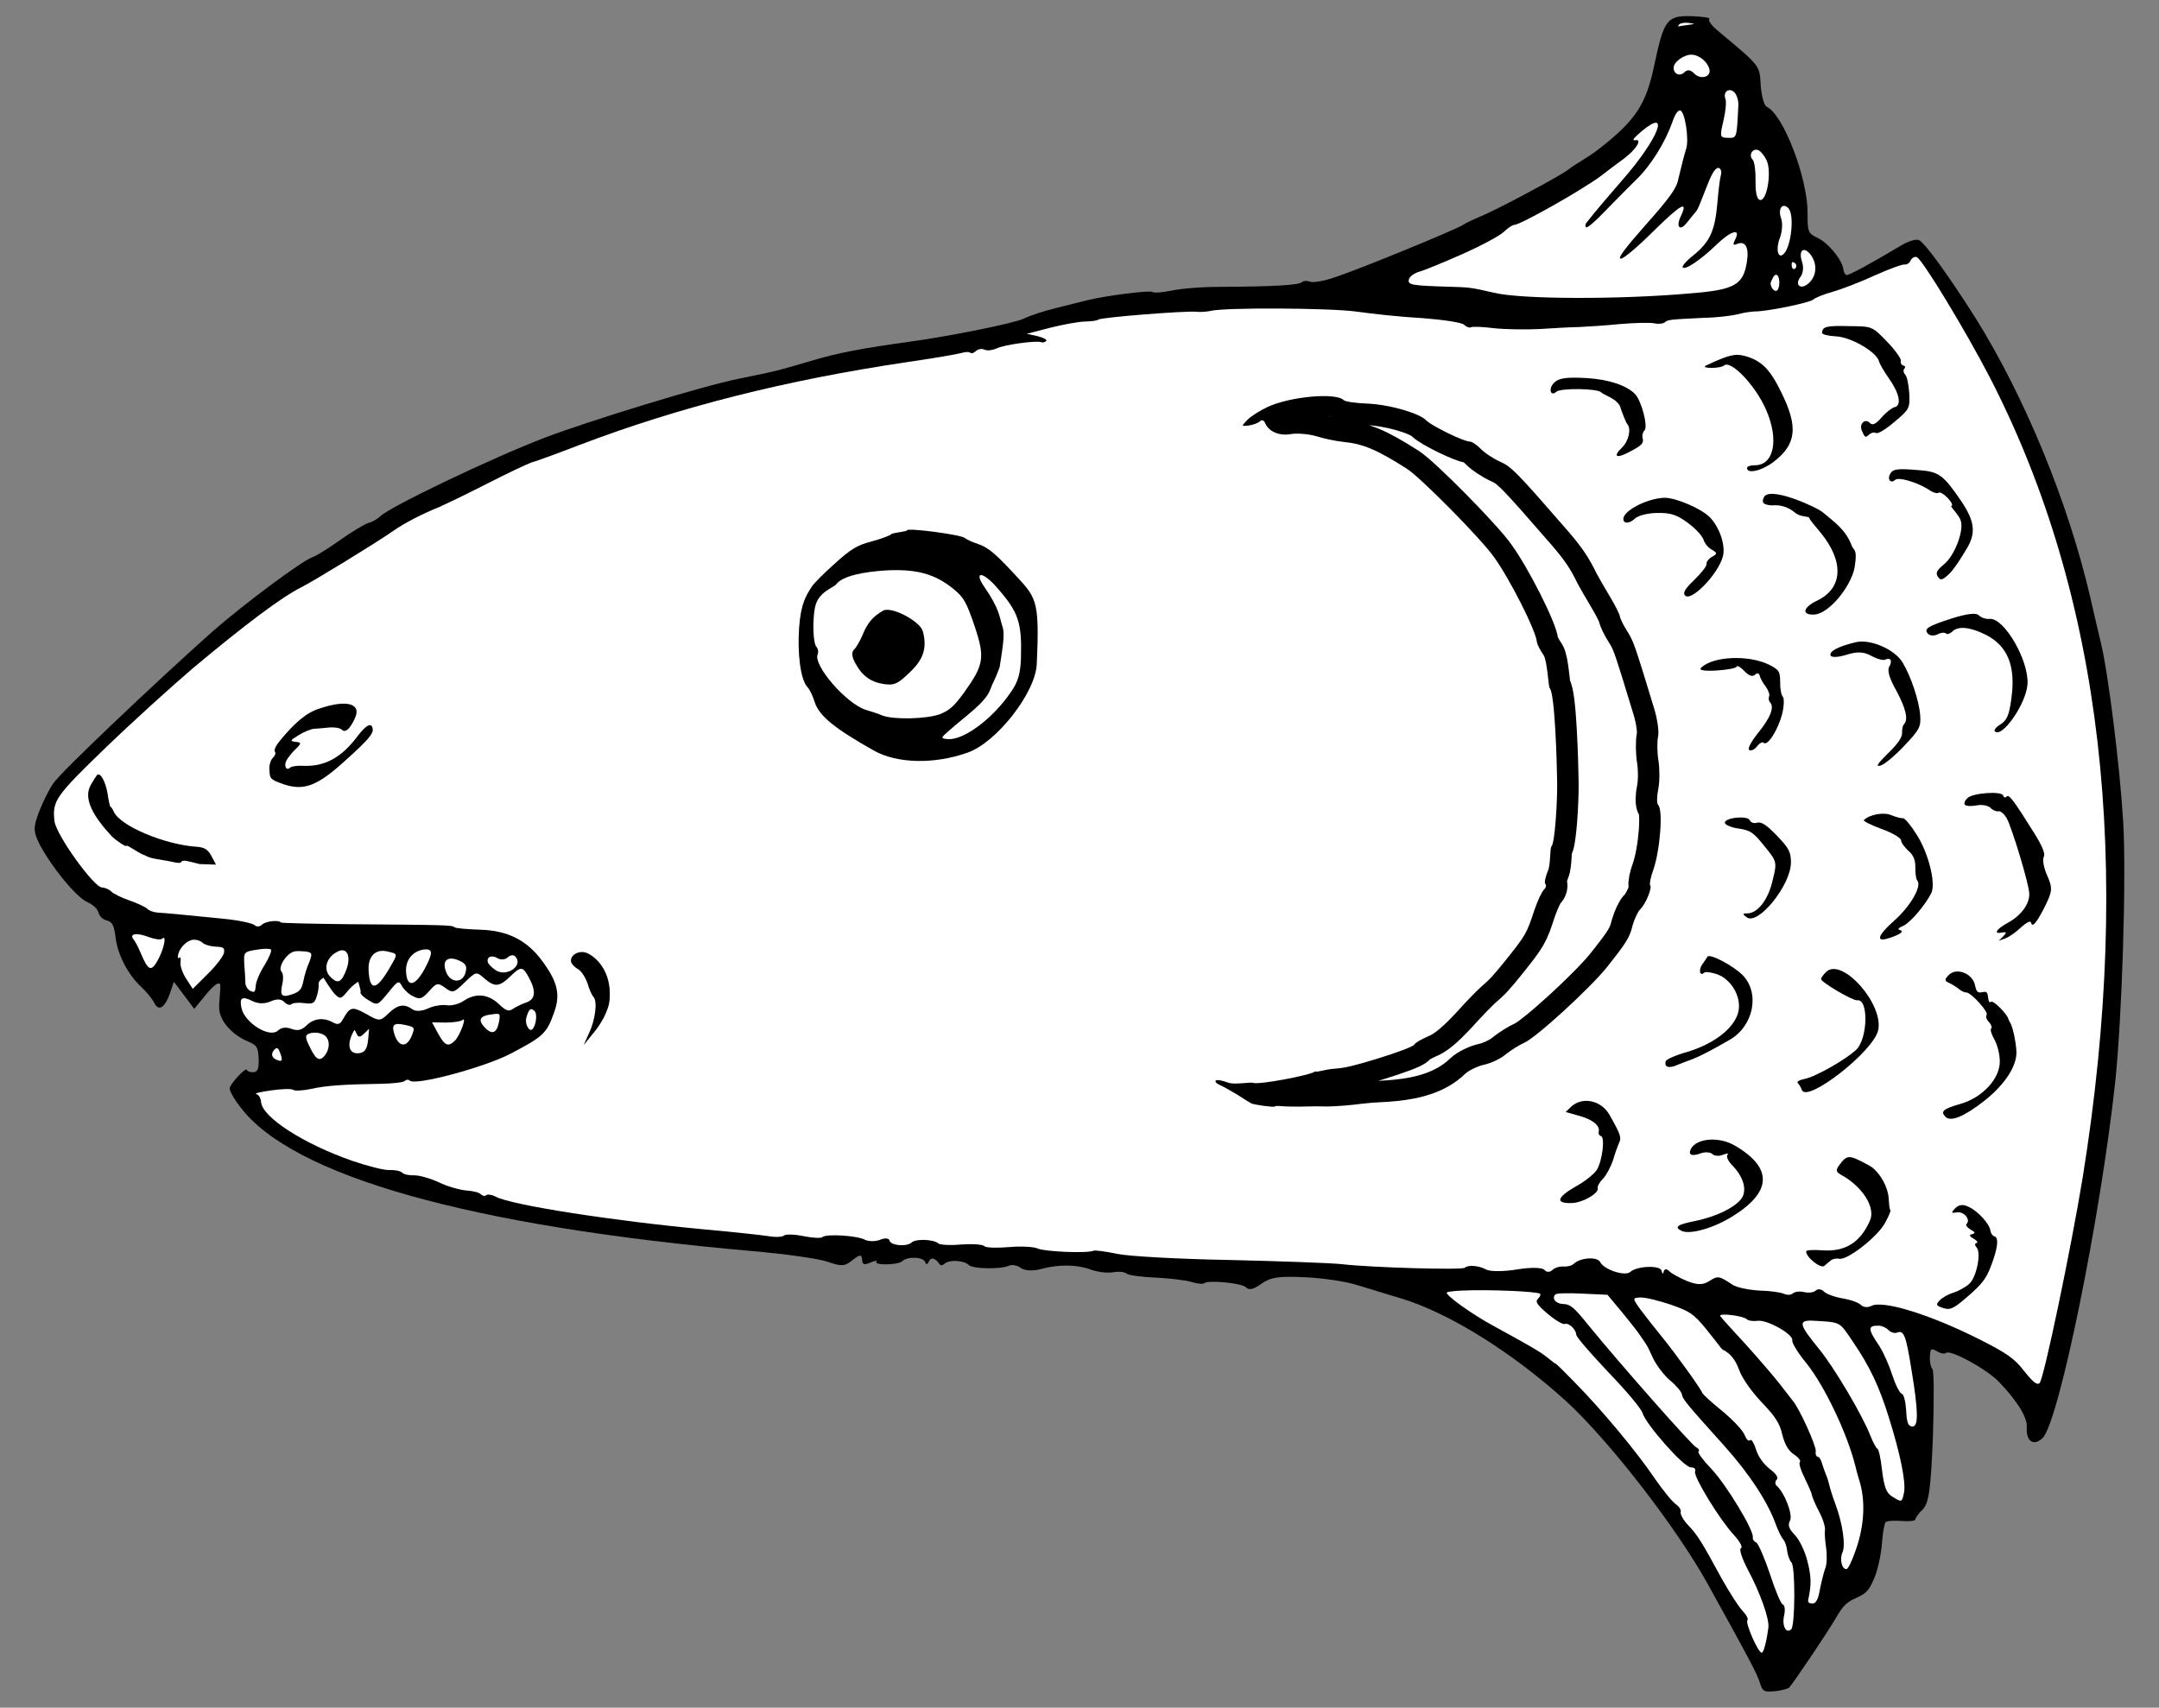 <?xml version="1.0" encoding="UTF-8" standalone="no"?>
<!DOCTYPE svg PUBLIC "-//W3C//DTD SVG 1.1//EN" "http://www.w3.org/Graphics/SVG/1.1/DTD/svg11.dtd">
<svg xmlns:xl="http://www.w3.org/1999/xlink" xmlns="http://www.w3.org/2000/svg" xmlns:dc="http://purl.org/dc/elements/1.1/" version="1.1" viewBox="58.5 61.963 301.5 238.5" width="301.5" height="238.5">
  <rect x="58.5" y="61.963" width="301.5" height="238.5" fill="#808080" stroke="none"/>
  <defs>
    <clipPath id="artboard_clip_path">
      <path d="M 58.5 61.963 L 360 61.963 L 360 300.463 L 58.5 300.463 Z"/>
    </clipPath>
    <clipPath id="inner_stroke_clip_path">
      <path d="M 232.848 121.397 C 233.457 121.311 234.165 121.068 234.425 120.817 C 234.718 120.534 235.004 120.635 235.188 121.086 C 235.68 122.246 237.172 122.879 238.776 122.588 C 239.642 122.443 241.207 122.566 242.257 122.872 C 243.338 123.211 244.995 123.56 246.049 123.674 C 248.826 123.946 250.7 124.715 254.938 127.411 C 256.837 128.596 265.385 137.252 267.163 139.809 C 269.38 142.886 273.027 150.114 273.129 151.651 C 273.156 151.939 273.589 152.778 274.056 153.458 C 274.556 154.17 274.747 157.883 274.904 158.046 C 275.658 158.827 275.916 168.584 275.953 171.22 C 275.991 173.857 275.645 179.711 275.157 180.182 C 274.929 180.402 275.05 182.675 274.683 183.532 C 274.316 184.389 274.141 185.249 274.298 185.412 C 274.487 185.607 274.385 185.957 274.092 186.24 C 273.799 186.522 273.234 187.76 272.796 189 C 271.715 192.307 271.615 192.529 268.673 196.187 C 267.039 198.206 266.68 198.615 265.284 199.838 C 264.732 200.308 263.135 201.975 261.798 203.455 C 260.038 205.343 258.837 206.378 257.775 206.775 C 256.937 207.144 256.129 207.61 256.029 207.832 C 255.928 208.118 253.514 209.003 250.749 209.85 C 244.543 211.757 245.885 210.853 242.948 211.537 C 241.689 211.83 242.407 211.368 242.18 211.588 C 241.627 212.122 234.171 213.524 233.473 213.192 C 233.219 213.06 230.825 213.5 229.999 213.166 C 229.205 212.864 228.44 212.723 228.277 212.88 C 228.147 213.006 228.366 213.298 228.779 213.465 C 229.223 213.664 230.3 214.259 231.186 214.786 C 232.04 215.345 232.989 215.937 233.242 216.069 C 233.527 216.234 236.363 216.656 236.525 216.499 C 236.688 216.342 237.434 216.48 238.306 216.499 C 240.363 216.572 241.545 216.421 243.902 216.499 C 245.189 216.475 247.12 216.326 248.689 216.115 C 250.946 215.849 251.729 215.939 253.568 215.736 C 256.735 215.422 260.389 214.56 263.057 211.984 C 263.577 211.482 264.803 210.863 265.798 210.657 C 266.729 210.449 268.116 209.802 268.83 209.175 C 269.544 208.611 270.643 207.927 271.256 207.65 C 272.865 207.038 280.601 199.946 282.955 196.98 C 285.702 193.51 286.065 192.909 286.477 191.253 C 286.75 190.298 287.215 189.283 287.573 188.938 C 288.321 188.215 289.257 185.929 288.942 185.603 C 288.817 185.473 288.994 184.485 289.397 183.405 C 290.341 180.607 290.757 175.113 290.066 174.398 C 289.846 174.17 289.862 173.211 290.072 172.191 C 290.282 171.171 290.28 169.412 290.109 168.258 C 289.906 167.071 289.9 165.568 290.04 164.867 C 290.212 164.198 289.956 162.371 289.471 160.827 C 289.018 159.316 288.321 157.097 287.958 155.875 C 286.716 151.92 286.503 151.309 285.631 149.95 C 285.164 149.206 284.732 148.303 284.705 148.015 C 284.647 147.694 284.029 146.468 283.314 145.272 C 282.599 144.077 281.761 142.623 281.452 142.042 C 280.371 139.816 279.467 138.489 277.618 136.314 C 270.344 127.936 269.559 127.123 267.94 126.423 C 267.052 126.023 265.85 125.235 265.316 124.682 C 264.751 124.096 264.055 123.636 263.735 123.631 C 262.84 123.615 258.401 121.427 257.678 120.679 C 256.673 119.638 252.44 118.445 249.372 118.327 C 247.806 118.268 246.339 118.05 246.15 117.855 C 245.082 116.749 238.676 117.341 235.548 118.789 C 234.549 119.252 233.288 120.029 232.735 120.563 C 231.823 121.507 231.823 121.507 232.848 121.397 Z"/>
    </clipPath>
  </defs>
  <g id="Fish_s_Head_Couped_(2)" stroke="none" stroke-opacity="1" fill-opacity="1" stroke-dasharray="none" fill="none">
    <title>Fish&apos;s Head Couped (2)</title>
    <g id="Fish_s_Head_Couped_(2)_Art" clip-path="url(#artboard_clip_path)">
      <title>Art</title>
      <g id="Group_25">
        <g id="Graphic_90">
          <path d="M 65.961 171.342 C 65.363 172.188 64.475 173.989 63.937 175.384 C 63.111 177.597 63.136 178.111 64.096 180.012 C 65.789 183.16 69.11 187.226 70.673 187.939 C 71.523 188.331 72.13 188.889 72.257 189.44 C 72.42 189.957 72.824 190.375 73.438 190.523 C 74.188 190.741 74.42 191.191 74.631 192.805 C 74.897 195.242 76.355 198.077 78.243 199.823 C 78.951 200.487 79.79 201.495 80.055 202.048 C 80.683 203.326 81.586 202.657 82.309 200.477 L 82.779 199.08 L 84.219 200.99 L 85.625 202.864 L 87.236 200.905 C 88.321 199.588 88.946 199.119 89.215 199.398 C 89.417 199.607 89.003 202.153 89.123 203.001 C 89.345 204.876 91.179 206.593 93.118 207.415 C 94.376 207.951 94.543 208.194 94.618 209.805 C 94.663 211.177 94.517 211.654 93.899 211.711 C 93.454 211.738 93.045 211.594 92.98 211.387 C 92.885 210.94 90.756 213.198 90.572 213.915 C 90.499 214.187 91.128 215.398 92.033 216.544 C 99.299 226.23 124.189 233.243 163.701 236.708 C 168.183 237.095 172.865 237.759 174.091 238.191 C 175.93 238.84 176.478 238.85 177.521 237.977 C 178.598 237.139 178.803 237.143 178.894 237.864 C 178.915 238.584 179.153 238.691 180.051 238.295 C 180.672 238.032 181.085 237.971 180.91 238.139 C 180.386 238.712 183.916 238.671 184.509 238.099 C 185.24 237.392 187.568 237.501 187.726 238.292 C 187.857 238.637 187.995 238.571 188.208 238.164 C 188.494 237.483 189.108 237.631 189.743 238.567 C 189.911 238.742 190.186 238.678 190.43 238.442 C 191.022 237.87 193.145 237.976 193.784 238.638 C 194.323 239.195 198.227 239.264 199.402 238.736 C 199.816 238.538 200.567 238.688 201.041 239.039 C 201.548 239.424 202.643 239.512 203.779 239.223 C 206.327 238.514 208.93 238.56 210.938 239.314 C 211.857 239.639 213.225 239.799 214.016 239.642 C 214.772 239.518 215.593 239.601 215.828 239.845 C 216.03 240.054 217.91 240.327 219.93 240.396 C 221.916 240.499 224.206 240.779 224.99 241.033 C 225.74 241.251 226.492 241.333 226.632 241.198 C 227.154 240.694 231.909 241.153 232.481 241.746 C 232.918 242.199 233.537 242.073 234.683 241.236 C 235.966 240.333 237.099 240.182 240.694 240.347 C 243.159 240.459 246.44 240.927 248.007 241.434 C 249.609 241.908 252.335 242.778 254.108 243.288 C 260.856 245.325 269.669 250.824 277.224 257.671 C 283.193 263.154 292.575 275.241 296.926 283.095 C 302.839 293.751 303.867 295.722 304.256 296.962 C 304.646 298.202 304.815 298.308 306.36 298.164 C 307.218 298.076 308.147 297.852 308.356 297.65 C 308.949 297.01 313.697 290 314.899 287.897 C 315.888 286.201 316.411 285.696 317.791 285.104 C 319.173 284.443 319.522 284.106 320.309 282.201 C 320.775 281.01 321.223 278.894 321.317 277.456 C 321.411 276.019 321.674 274.687 321.813 274.553 C 321.987 274.384 322.982 274.299 324.077 274.387 C 325.104 274.473 325.962 274.385 325.965 274.18 C 325.969 273.974 326.425 273.331 327.018 272.759 C 327.856 271.883 328.127 270.072 328.428 262.642 C 328.584 257.642 328.589 253.394 328.354 253.15 C 328.118 252.906 327.961 252.115 328.006 251.465 C 328.062 250.267 328.165 250.234 329.013 250.695 C 329.522 251.012 330.069 251.09 330.243 250.922 C 330.8 250.383 335.892 253.144 337.608 254.922 C 340.199 257.605 341.632 259.926 341.54 261.295 C 341.403 263.245 342.486 264.018 343.74 262.806 C 346.006 260.619 351.813 232.18 353.895 212.995 C 354.844 203.795 355.452 184.618 355.006 176.833 C 354.557 169.185 352.906 155.828 351.849 151.595 C 351.593 150.563 350.956 147.81 350.415 145.437 C 347.324 132.123 341.276 117.422 334.376 106.372 C 330.775 100.69 327.497 96.11 326.514 95.51 C 326.107 95.298 325.005 95.621 323.862 96.321 C 319.673 98.817 316.802 100.377 316.39 100.37 C 316.185 100.367 315.985 100.021 315.924 99.608 C 315.81 98.304 313.83 95.906 312.335 95.194 C 310.976 94.554 310.911 94.347 310.924 91.641 C 310.907 86.741 307.531 77.945 305.22 76.877 C 304.846 76.699 304.493 75.357 304.381 73.916 C 304.192 71 304.46 71.347 298.415 66.274 C 297.469 65.503 297.002 64.81 297.211 64.608 C 297.385 64.44 296.292 64.284 294.751 64.223 C 291.292 64.128 290.871 64.669 289.527 71.018 C 288.368 76.583 286.926 78.716 281.958 82.638 C 280.082 84.113 278.65 84.742 277.562 85.612 C 276.473 86.482 267.45 91.327 264.966 92.312 C 264.207 92.641 263.171 93.103 262.823 93.371 C 261.784 94.038 248.912 99.329 245.258 100.568 C 243.568 101.189 241.85 101.502 241.442 101.289 C 241.034 101.145 240.519 101.17 240.31 101.372 C 239.892 101.776 236.531 101.991 228.821 102.028 C 226.388 102.02 223.335 102.275 222.062 102.561 C 220.824 102.814 219.623 102.895 219.489 102.756 C 219.186 102.442 212.661 103.288 210.183 103.93 C 209.323 104.155 207.361 104.634 205.847 105.019 C 204.368 105.37 202.369 106.021 201.505 106.451 C 200.123 107.112 191.218 108.91 185.448 109.7 C 178.853 110.612 175.485 111.239 171.627 112.405 C 166.805 113.828 167.012 113.763 161.614 114.868 C 156.49 115.91 140.955 120.675 134.643 123.066 C 127.262 125.884 113.027 132.693 111.598 134.073 C 111.214 134.443 110.487 134.876 109.937 135.004 C 109.42 135.166 107.62 136.231 106.024 137.368 C 104.393 138.539 102.696 139.571 102.248 139.735 C 100.871 140.122 92.609 146.282 88.155 150.179 C 80.011 157.437 66.981 169.818 65.961 171.342 Z" fill="black"/>
        </g>
        <g id="Graphic_89">
          <path d="M 85.497 155.237 L 85.497 155.237 C 82.506 157.789 77.006 162.764 73.312 166.331 C 66.237 173.163 65.781 173.806 66.108 176.655 C 66.348 178.578 71.6 185.899 72.764 185.92 C 73.175 185.927 73.753 186.177 74.056 186.49 C 74.359 186.804 75.481 187.338 76.604 187.734 C 77.728 188.131 78.816 188.629 79.085 188.908 C 79.321 189.152 79.933 189.368 80.447 189.412 C 81.371 189.462 84.997 189.799 90.23 190.336 C 92.11 190.54 93.851 190.947 94.086 191.191 C 94.322 191.435 94.768 191.409 95.081 191.106 C 95.569 190.635 97.355 190.392 97.759 190.81 C 97.826 190.88 101.97 190.986 106.937 191.039 C 120.915 191.146 121.668 191.159 121.971 191.473 C 122.106 191.612 123.714 191.743 125.528 191.809 C 129.398 191.911 132.149 193.295 134.29 196.279 C 136.432 199.194 136.778 200.948 135.844 203.467 C 134.834 206.327 134.313 206.764 129.748 209.151 C 126.118 211.04 116.445 213.647 115.704 212.88 C 115.536 212.706 115.227 212.735 115.018 212.937 C 114.809 213.139 113.402 213.285 111.893 213.327 C 106.65 213.407 104.043 213.567 101.945 214.045 C 100.775 214.298 99.61 214.346 99.441 214.172 C 99.205 213.997 97.833 214.041 96.356 214.255 C 94.914 214.436 93.95 214.693 94.292 214.768 C 94.633 214.842 94.932 215.361 94.957 215.876 C 95.126 218.003 100.852 221.7 107.663 224.081 C 109.774 224.803 112.128 225.426 112.882 225.371 C 113.671 225.35 114.422 225.501 114.657 225.744 C 114.893 225.988 115.644 226.139 116.364 226.117 C 117.015 226.094 118.584 226.533 119.807 227.102 C 120.962 227.67 122.701 228.146 123.591 228.23 C 124.515 228.281 125.402 228.502 125.638 228.746 C 125.873 228.99 126.214 229.064 126.389 228.896 C 126.563 228.728 127.178 228.807 127.722 229.09 C 129.791 230.257 144.211 232.496 157.004 233.679 C 160.699 234.017 164.598 234.428 165.623 234.583 C 166.682 234.773 167.744 234.757 167.988 234.521 C 168.197 234.32 169.43 234.341 170.693 234.603 C 171.956 234.865 173.155 234.92 173.329 234.752 C 173.852 234.247 178.164 234.528 179.25 235.095 C 179.794 235.379 180.719 235.36 181.374 235.132 C 182.03 234.835 182.612 234.88 182.709 235.19 C 182.833 235.946 185.16 236.123 185.822 235.484 C 186.38 234.945 188.913 235.058 189.52 235.617 C 189.722 235.826 191.159 235.92 192.704 235.775 C 194.282 235.666 195.719 235.759 195.955 236.003 C 196.19 236.247 197.766 236.275 199.447 236.133 C 201.128 235.991 202.908 236.09 203.418 236.339 C 204.301 236.766 210.292 237.042 211.19 236.646 C 211.432 236.548 212.902 236.744 214.506 237.081 C 216.042 237.416 223.093 237.813 230.081 237.935 C 237.102 238.092 244.224 238.353 245.865 238.519 C 249.9 239.001 262.708 239.361 263.056 239.025 C 263.509 238.587 265.049 238.717 266.067 239.283 C 266.61 239.566 268.563 239.566 270.35 239.255 C 272.274 238.946 273.85 238.973 274.186 239.322 C 274.454 239.669 274.934 239.677 275.282 239.341 C 275.631 239.004 276.32 238.811 276.833 238.854 C 277.346 238.897 278 238.737 278.279 238.468 C 279.185 237.593 281.586 237.429 281.983 238.259 C 282.513 239.296 285.476 240.273 286.173 239.6 C 287.113 238.759 290.37 238.645 290.528 239.436 C 290.656 239.918 290.758 239.954 290.834 239.544 C 290.943 239.169 291.252 239.14 291.589 239.488 C 291.925 239.837 293.046 240.439 294.066 240.868 C 295.495 241.441 296.317 241.455 297.183 240.888 C 298.396 240.121 298.533 240.124 300.43 241.39 C 301.005 241.777 302.678 242.115 304.184 242.209 C 305.691 242.236 307.263 242.469 307.671 242.681 C 308.113 242.861 308.627 242.835 308.871 242.6 C 309.115 242.364 309.836 242.274 310.45 242.422 C 311.065 242.569 311.786 242.479 312.065 242.21 C 312.343 241.941 312.856 241.984 313.193 242.332 C 313.53 242.681 314.687 243.112 315.814 243.303 C 316.942 243.494 318.065 243.891 318.402 244.239 C 318.705 244.553 319.355 244.599 319.804 244.367 C 321.327 243.502 327.803 245.466 334.698 248.909 C 338.773 250.968 339.755 251.636 341.163 253.442 C 342.437 255.04 342.978 255.461 343.326 255.124 C 343.919 254.552 347.733 236.254 349.344 226.415 C 356.414 182.545 352.097 145.226 336.423 114.768 C 333.009 108.164 326.881 98.052 326.165 97.868 C 325.858 97.76 325.477 97.993 325.299 98.367 C 325.156 98.707 324.776 98.941 324.536 98.902 C 324.264 98.829 322.402 99.482 320.433 100.372 C 318.43 101.297 315.739 102.346 314.465 102.701 C 313.192 103.055 311.984 103.548 311.74 103.784 C 311.252 104.255 305.166 105.485 303.59 105.458 C 303.007 105.482 301.943 105.634 301.151 105.86 C 300.394 106.053 298.23 106.323 296.311 106.358 C 291.613 106.585 291.373 106.615 290.989 106.985 C 290.815 107.153 290.163 107.245 289.582 107.132 C 288.968 106.984 286.808 107.049 284.75 107.219 C 282.724 107.423 280.186 107.584 279.089 107.634 C 278.027 107.65 275.523 107.777 273.568 107.914 C 271.579 108.017 268.702 107.966 267.128 107.802 C 265.59 107.604 264.118 107.544 263.91 107.677 C 263.668 107.776 263.226 107.597 262.957 107.318 C 262.654 107.004 260.057 106.616 257.148 106.394 C 254.239 106.241 250.101 105.792 247.913 105.479 C 244.188 104.969 229.422 104.882 227.494 105.397 C 227.047 105.492 226.121 105.579 225.505 105.499 C 223.829 105.367 212.198 106.295 211.884 106.598 C 211.745 106.732 210.92 106.855 209.995 106.873 C 209.069 106.891 206.904 107.299 205.114 107.747 L 201.879 108.582 L 203.415 108.917 C 204.233 109.137 204.777 109.42 204.602 109.589 C 204.428 109.757 204.118 109.854 203.88 109.747 C 203.234 109.496 198.7 110.102 197.663 110.632 C 197.145 110.863 196.389 110.987 196.016 110.809 C 195.642 110.631 195.093 110.69 194.779 110.993 C 194.5 111.262 194.155 111.393 193.987 111.219 C 193.852 111.08 193.269 111.104 192.753 111.266 C 192.167 111.427 188.765 112.019 185.158 112.538 C 168.257 115.053 153.46 118.769 139.422 124.109 C 136.179 125.354 133.145 126.466 132.698 126.561 C 132.284 126.691 129.452 128.012 126.478 129.536 C 123.505 131.06 120.5 132.481 119.843 132.778 C 117.601 133.664 114.939 135.022 113.343 136.159 C 111.054 137.764 102.292 143.127 100.564 143.988 C 97.798 145.379 92.764 149.163 85.497 155.237 Z" fill="#FFFFFF"/>
        </g>
        <g id="Graphic_88">
          <path d="M 93.755 201.777 C 94.575 202.173 95.465 202.188 96.299 201.821 C 97.132 201.454 97.768 201.465 98.174 201.886 C 98.549 202.274 98.992 202.409 99.186 202.221 C 99.381 202.034 100.177 201.952 100.971 202.062 C 102.177 202.21 102.401 202.118 102.703 201.201 C 102.904 200.632 103.046 199.808 102.989 199.425 C 102.934 198.915 103.673 198.514 103.673 198.514 C 103.673 198.514 104.786 200.315 105.224 200.768 C 105.974 201.545 106.133 201.516 107.044 200.386 C 107.791 199.477 108.525 199.082 108.525 199.082 C 108.525 199.082 108.922 200.324 108.855 200.513 C 108.724 200.702 109.224 201.22 109.948 201.646 C 111.207 202.431 111.239 202.4 112.702 200.612 C 114.1 198.887 114.196 198.857 114.658 199.724 C 114.967 200.238 115.655 200.887 116.287 201.152 C 117.138 201.58 117.458 201.459 118.431 200.394 C 119.438 199.235 119.63 199.175 120.666 199.924 C 121.734 200.706 121.862 200.645 123.383 199.177 C 125.001 197.614 125.001 197.614 126.191 198.653 C 127.602 199.855 128.239 199.802 129.792 198.302 C 131.248 196.896 131.502 196.901 132.365 198.506 C 133.413 200.433 133.266 201.576 131.922 201.998 C 131.314 202.21 130.512 202.609 130.094 202.888 C 129.546 203.292 129.104 203.094 128.197 202.219 C 126.695 200.793 124.949 200.603 123.243 201.751 C 122.567 202.216 121.449 202.483 120.815 202.344 C 120.18 202.27 119.032 202.441 118.262 202.809 C 117.492 203.177 116.568 203.256 116.16 202.963 C 114.966 202.115 114.073 202.227 112.779 203.477 C 111.582 204.633 111.455 204.63 109.597 203.548 C 107.643 202.496 107.388 202.555 106.37 204.351 C 106.009 205.012 105.688 205.134 105.027 204.773 C 103.672 204.017 102.333 204.185 101.298 205.185 C 100.586 205.872 100.044 205.958 99.19 205.657 C 98.495 205.39 97.794 205.442 97.341 205.879 C 96.177 207.004 92.652 204.843 92.212 202.704 C 91.918 201.299 92.304 201.052 93.755 201.777 Z" fill="#FFFFFF"/>
        </g>
        <g id="Group_71">
          <g id="Graphic_87">
            <path d="M 79.133 192.789 C 80.028 193.126 80.926 193.27 81.122 193.081 C 81.776 192.449 81.488 194.18 80.689 195.774 C 79.657 197.782 79.241 197.678 78.13 195.022 C 77.666 193.953 77.479 193.628 77.134 193.14 C 76.536 192.39 77.536 192.182 79.133 192.789 Z" fill="#FFFFFF"/>
          </g>
          <g id="Graphic_86">
            <path d="M 85.631 193.204 C 86.074 193.212 86.577 193.41 86.795 193.636 C 87.043 193.893 87.831 194.129 88.558 194.173 C 89.729 194.225 89.885 194.323 89.778 195.049 C 89.674 195.522 88.669 196.866 87.51 197.986 L 85.416 200.07 L 84.522 198.693 C 83.998 197.893 83.636 196.873 83.708 196.368 C 83.78 195.863 83.722 195.545 83.529 195.732 C 83.368 195.887 83.277 195.664 83.379 195.254 C 83.651 194.182 84.745 193.188 85.631 193.204 Z" fill="#FFFFFF"/>
          </g>
          <g id="Graphic_85">
            <path d="M 94.526 194.575 C 95.384 194.432 96.208 194.446 96.332 194.575 C 96.488 194.736 96.091 195.679 95.471 196.714 C 94.788 197.748 94.258 199.069 94.217 199.607 C 94.137 200.556 94.072 200.618 93.443 200.354 C 93.067 200.157 92.728 199.612 92.768 199.138 C 92.744 198.662 92.7 197.584 92.62 196.728 C 92.525 194.889 92.525 194.889 94.526 194.575 Z" fill="#FFFFFF"/>
          </g>
          <g id="Graphic_84">
            <path d="M 99.708 194.828 C 100.025 194.771 100.686 194.814 101.222 194.855 C 102.102 194.996 102.131 195.154 101.701 196.314 C 101.373 197.002 101.005 198.226 100.866 198.98 C 100.625 200.143 100.367 200.454 99.351 200.814 C 97.86 201.325 97.549 201.067 97.925 199.402 C 98.096 198.679 98.046 197.922 97.829 197.697 C 97.209 197.055 98.602 194.967 99.708 194.828 Z" fill="#FFFFFF"/>
          </g>
          <g id="Graphic_83">
            <path d="M 105.782 194.805 C 106.967 194.286 107.517 195.502 106.915 197.27 C 106.214 199.195 105.669 199.471 104.609 198.373 C 103.548 197.275 104.151 195.507 105.782 194.805 Z" fill="#FFFFFF"/>
          </g>
          <g id="Graphic_82">
            <path d="M 97.687 209.184 C 97.963 210.06 97.895 210.253 97.317 210.049 C 96.45 209.808 96.236 209.126 96.86 208.524 C 97.221 208.175 97.379 208.339 97.687 209.184 Z" fill="#FFFFFF"/>
          </g>
          <g id="Graphic_81">
            <path d="M 112.572 194.839 C 114.108 195.212 114.111 195.086 112.877 197.206 C 111.059 200.323 110.112 200.433 109.975 197.47 C 109.883 195.516 110.909 194.463 112.572 194.839 Z" fill="#FFFFFF"/>
          </g>
          <g id="Graphic_80">
            <path d="M 103.672 206.477 C 104.663 206.978 104.635 208.59 103.683 209.573 C 102.994 210.238 102.518 209.811 101.616 207.893 C 101.056 206.722 101.125 206.465 101.871 206.253 C 102.389 206.133 103.194 206.179 103.672 206.477 Z" fill="#FFFFFF"/>
          </g>
          <g id="Graphic_79">
            <path d="M 117.695 194.572 C 118.984 194.438 119.005 195.034 117.773 197.334 C 116.38 199.851 115.25 199.894 115.198 197.477 C 115.193 195.94 116.186 194.797 117.695 194.572 Z" fill="#FFFFFF"/>
          </g>
          <g id="Graphic_78">
            <path d="M 108.319 206.374 C 108.533 206.853 108.786 206.858 109.302 206.36 L 110.044 205.643 L 109.925 207.004 C 109.803 208.555 109.381 209.087 108.367 209.069 C 107.1 209.047 106.935 207.586 107.98 205.829 C 107.981 205.766 108.167 206.023 108.319 206.374 Z" fill="#FFFFFF"/>
          </g>
          <g id="Graphic_77">
            <path d="M 122.161 195.946 C 123.504 196.42 123.819 196.811 123.478 197.899 C 123.002 199.371 121.332 199.213 120.78 197.659 C 120.258 196.267 120.849 195.569 122.161 195.946 Z" fill="#FFFFFF"/>
          </g>
          <g id="Graphic_76">
            <path d="M 115.13 205.125 C 116.407 205.404 116.47 205.469 116.001 206.614 C 115.331 208.268 114.242 208.249 113.631 206.573 C 113.113 205.058 113.439 204.743 115.13 205.125 Z" fill="#FFFFFF"/>
          </g>
          <g id="Graphic_75">
            <path d="M 127.981 195.788 C 128.425 196.052 129.066 195.999 129.391 195.685 C 129.75 195.339 130.199 195.283 130.45 195.543 C 131.677 196.813 129.214 198.499 127.696 197.448 C 127.126 197.054 126.655 196.566 126.627 196.341 C 126.415 195.601 127.189 195.294 127.981 195.788 Z" fill="#FFFFFF"/>
          </g>
          <g id="Graphic_74">
            <path d="M 123.051 204.437 C 123.765 203.81 122.759 206.539 122.044 207.293 C 121.069 208.235 120.625 208.035 119.635 206.229 L 118.83 204.746 L 120.746 204.78 C 121.8 204.766 122.857 204.625 123.051 204.437 Z" fill="#FFFFFF"/>
          </g>
          <g id="Graphic_73">
            <path d="M 127.239 203.624 C 128.36 203.484 128.36 203.484 128.213 204.567 C 127.896 206.255 127.252 206.563 126.217 205.491 C 125.181 204.419 125.479 203.817 127.239 203.624 Z" fill="#FFFFFF"/>
          </g>
          <g id="Graphic_72">
            <path d="M 133.175 203.196 C 133.552 203.586 133.364 205.211 132.844 205.712 C 132.39 206.151 131.741 204.895 132.011 204.07 C 132.351 202.863 132.642 202.644 133.175 203.196 Z" fill="#FFFFFF"/>
          </g>
        </g>
        <g id="Group_61">
          <g id="Graphic_70">
            <path d="M 262.712 97.452 C 265.326 96.296 267.944 94.886 268.491 94.358 C 269.038 93.83 269.711 93.367 269.964 93.372 C 270.786 93.386 279.475 88.477 282.071 86.529 C 283.065 85.756 284.508 84.674 285.277 84.118 C 287.04 82.788 287.887 81.348 286.84 81.551 C 286.333 81.606 286.688 81.201 287.779 80.271 C 291.888 76.863 290.036 81.449 284.97 87.212 C 283.259 89.175 281.515 91.232 281.094 91.763 C 280.642 92.324 280.189 92.886 280.027 93.104 C 279.866 93.26 279.861 93.576 279.985 93.705 C 280.14 93.866 281.329 92.842 282.65 91.442 C 283.97 90.105 285.903 88.114 286.965 87.089 C 289.056 85.069 291.042 81.846 292.04 79.017 C 292.407 77.916 292.829 77.322 293.144 77.391 C 293.805 77.561 294.401 81.462 293.968 82.751 C 293.633 83.821 293.36 84.955 292.814 87.223 C 292.573 88.326 291.472 89.825 288.31 93.376 C 285.405 96.678 284.337 98.083 284.843 98.091 C 285.222 98.098 287.052 96.58 289.466 94.186 C 293.36 90.364 294.318 89.874 293.168 92.29 C 292.577 93.545 293.04 94.217 293.846 93.314 C 294.2 92.972 294.519 92.466 295.142 91.744 C 295.673 91.185 295.725 90.816 296.981 87.675 C 297.644 85.979 298.13 85.323 298.539 85.425 C 298.822 85.525 298.972 86.002 298.805 86.473 C 298.67 86.977 298.45 88.745 298.327 90.356 C 297.974 94.24 297.284 95.715 295.037 97.573 C 294.043 98.347 293.333 99.157 293.489 99.318 C 293.861 99.704 296.038 98.224 298.194 96.142 C 300.189 94.215 301.588 93.797 300.866 95.303 C 300.44 96.149 300.501 96.277 301.074 96.034 C 302.221 95.548 302.774 96.506 302.455 98.494 C 301.955 101.775 300.741 102.449 294.501 102.941 C 284.648 103.813 271.047 103.766 267.267 102.877 C 263.833 102.09 263.707 102.088 260.64 102.002 C 255.645 101.852 255.046 101.747 255.249 100.991 C 255.351 100.582 255.927 100.149 256.691 99.909 C 257.39 99.731 260.098 98.608 262.712 97.452 Z" fill="#FFFFFF"/>
          </g>
          <g id="Graphic_69">
            <path d="M 294.324 65.163 C 295.272 65.306 295.272 65.306 294.224 65.447 C 293.621 65.531 293.018 65.615 292.923 65.645 C 292.796 65.643 292.83 65.549 293.023 65.362 C 293.216 65.176 293.819 65.091 294.324 65.163 Z" fill="#FFFFFF"/>
          </g>
          <g id="Graphic_68">
            <path d="M 294.698 69.6 C 295.788 69.619 296.989 70.601 297.226 71.695 C 297.432 72.757 295.951 73.115 295.101 72.235 C 294.566 71.681 294.15 71.642 293.693 72.082 C 293.074 72.681 292.183 72.28 292.23 71.416 C 292.212 70.614 293.673 69.582 294.698 69.6 Z" fill="#FFFFFF"/>
          </g>
          <g id="Graphic_67">
            <path d="M 300.715 74.875 C 301.06 75.232 301.301 76.067 301.259 76.673 C 301.015 81.489 301.083 81.235 299.615 81.209 C 298.69 81.161 298.661 81.001 299.178 78.807 C 299.488 77.504 299.608 76.133 299.454 75.779 C 299.057 74.782 299.994 74.128 300.715 74.875 Z" fill="#FFFFFF"/>
          </g>
          <g id="Graphic_66">
            <path d="M 305.221 84.402 C 305.934 85.991 305.25 90.13 304.257 89.888 C 303.84 89.784 303.632 88.783 303.659 87.239 C 303.684 85.823 303.513 84.533 303.261 84.271 C 302.66 83.649 303.192 82.693 303.96 82.9 C 304.312 83.003 304.88 83.656 305.221 84.402 Z" fill="#FFFFFF"/>
          </g>
          <g id="Graphic_65">
            <path d="M 308.241 91.041 C 309.117 91.948 308.657 96.4 307.588 97.433 C 306.81 98.184 306.451 96.84 307.02 95.289 C 307.386 94.371 307.472 93.098 307.228 92.457 C 306.742 91.11 307.427 90.198 308.241 91.041 Z" fill="#FFFFFF"/>
          </g>
          <g id="Graphic_64">
            <path d="M 306.744 100.449 C 306.87 100.579 306.99 101.028 306.982 101.475 C 306.974 101.922 306.839 102.367 306.709 102.492 C 306.286 102.9 305.538 101.865 305.836 101.263 C 306.202 100.407 306.462 100.156 306.744 100.449 Z" fill="#FFFFFF"/>
          </g>
          <g id="Graphic_63">
            <path d="M 311.366 97.551 C 312.3 98.843 312.209 100.436 311.138 101.469 C 310.035 102.535 309.027 101.815 309.941 100.619 C 310.3 100.147 310.412 99.224 310.138 98.486 C 309.623 96.914 310.399 96.29 311.366 97.551 Z" fill="#FFFFFF"/>
          </g>
          <g id="Graphic_62">
            <path d="M 309.24 98.789 C 309.398 98.953 309.393 99.275 309.196 99.464 C 309.033 99.623 308.809 99.522 308.749 99.263 C 308.658 98.972 308.695 98.683 308.793 98.588 C 308.859 98.525 309.051 98.593 309.24 98.789 Z" fill="#FFFFFF"/>
          </g>
        </g>
        <g id="Group_54">
          <g id="Graphic_60">
            <path d="M 262.665 242.208 C 266.322 242.037 273.256 242.325 273.585 242.666 C 273.684 242.769 273.544 243.101 273.271 243.365 C 272.862 243.76 273.123 244.167 274.643 245.467 C 275.7 246.357 276.762 246.979 276.998 246.882 C 277.539 246.624 278.594 247.648 278.615 248.352 C 278.576 248.653 280.614 250.968 283.049 253.558 C 285.716 256.32 287.653 258.667 287.877 259.308 C 288.286 260.823 293.611 266.883 294.616 266.9 C 295.152 266.91 295.317 267.08 295.209 267.514 C 295.027 268.282 298.678 274.245 300.619 276.324 C 301.507 277.312 301.896 278.056 301.626 278.185 C 301.323 278.281 301.768 279.629 302.547 281.118 C 304.332 284.467 305.578 288.009 305.455 289.247 C 305.185 291.287 304.79 292.789 304.522 292.784 C 304.019 292.809 302.182 288.587 302.523 288.257 C 302.693 288.093 302.369 287.484 301.842 286.938 C 301.282 286.358 300.043 284.393 299.002 282.564 C 296.111 277.251 295.557 276.336 294.273 275.007 C 293.615 274.325 293.127 273.478 293.2 273.144 C 293.305 272.844 292.978 272.369 292.548 272.06 C 292.084 271.784 290.738 270.118 289.561 268.421 C 287.11 264.792 282.284 258.975 278.497 255.121 C 277.048 253.621 275.828 252.427 275.794 252.459 C 275.76 252.492 275.231 252.081 274.636 251.601 C 273.512 250.71 272.616 250.192 267.005 247.11 C 263.983 245.482 260.242 242.769 260.549 242.472 C 260.651 242.373 261.592 242.256 262.665 242.208 Z" fill="#FFFFFF"/>
          </g>
          <g id="Graphic_59">
            <path d="M 279.484 242.637 L 282.979 242.798 L 285.067 245.299 C 286.176 246.651 287.382 248.171 287.673 248.676 C 288.03 249.182 288.355 249.654 288.419 249.788 C 288.517 249.89 288.936 250.73 289.385 251.737 C 289.867 252.711 290.91 254.062 291.697 254.742 C 292.551 255.423 293.269 256.301 293.362 256.669 C 293.483 257.404 293.972 257.979 299.266 263.867 C 302.795 267.793 305.423 271.803 306.533 274.986 C 306.852 275.791 307.269 276.698 307.531 276.969 C 307.76 277.206 308.014 277.944 308.07 278.544 C 308.159 279.179 308.412 279.916 308.674 280.187 C 309.23 280.763 309.187 288.99 308.644 289.513 C 307.933 290.2 307.321 289.024 307.645 287.597 C 307.825 286.834 307.737 286.133 307.472 286.062 C 307.207 285.99 306.408 284.078 305.681 281.833 C 304.921 279.555 304.056 277.575 303.759 277.403 C 303.429 277.264 303.235 276.928 303.272 276.695 C 303.521 275.8 299.473 269.167 297.477 267.101 C 296.332 265.915 295.551 264.835 295.687 264.704 C 295.856 264.541 295.728 264.272 295.364 264.099 C 294.77 263.822 284.84 252.59 280.209 246.913 C 278.318 244.549 277.759 244.106 276.827 244.09 C 275.762 244.071 275.142 243.294 275.718 242.738 C 275.888 242.574 277.554 242.537 279.484 242.637 Z" fill="#FFFFFF"/>
          </g>
          <g id="Graphic_58">
            <path d="M 291.801 244.174 C 294.432 245.08 294.988 245.454 296.608 247.401 C 297.58 248.609 298.486 249.75 298.648 249.985 C 298.776 250.185 299.004 250.421 299.135 250.489 C 300.119 250.97 300.865 251.876 301.401 253.374 C 301.812 254.473 302.974 256.148 304.467 257.762 C 306.417 259.781 307.062 260.785 307.398 262.346 C 307.771 263.742 308.22 264.544 309.005 265.087 C 309.659 265.496 310.015 265.998 309.846 266.161 C 309.678 266.323 309.959 267.288 310.471 268.289 C 310.982 269.357 311.46 270.391 311.52 270.723 C 311.548 271.021 312.025 272.121 312.57 273.157 C 313.114 274.192 313.425 275.322 313.353 275.652 C 313.281 275.981 313.361 277.075 313.509 278.103 C 313.656 279.131 313.633 280.454 313.392 281.012 C 313.184 281.538 312.863 282.889 312.646 283.944 C 312.423 285.33 312.082 285.92 311.619 285.911 C 311.09 285.902 310.927 285.734 311.034 285.306 C 311.467 283.262 311.453 282.17 310.896 279.976 C 310.555 278.614 309.789 277.012 309.139 276.339 C 308.294 275.464 308.138 274.965 308.48 274.309 C 308.891 273.522 307.721 270.425 306.58 269.446 C 306.385 269.244 306.358 268.879 306.593 268.652 C 306.896 268.359 306.64 267.892 305.628 267.113 C 304.714 266.369 304.036 265.398 303.723 264.4 C 303.441 263.501 303.087 262.933 302.919 263.095 C 302.683 263.323 302.39 263.02 302.105 262.32 C 301.818 261.686 300.519 260.274 298.954 258.989 C 297.485 257.806 296.248 256.659 296.218 256.493 C 296.061 255.994 292.735 251.337 290.727 248.854 C 289.658 247.545 288.266 245.767 287.587 244.862 C 286.456 243.287 286.457 243.221 287.583 243.174 C 288.278 243.153 290.156 243.616 291.801 244.174 Z" fill="#FFFFFF"/>
          </g>
          <g id="Graphic_57">
            <path d="M 302.441 246.213 C 302.634 246.413 303.322 246.524 303.947 246.436 C 305.23 246.229 309.001 248.33 308.789 249.179 C 308.717 249.506 309.579 250.932 310.768 252.364 C 313.273 255.493 316.44 262.112 317.575 266.628 C 317.666 267.057 317.913 267.98 318.13 268.673 C 319.033 271.478 318.873 274.987 317.665 278.412 C 317.146 279.945 316.567 281.15 316.338 281.113 C 315.714 281.135 315.377 279.718 315.787 278.806 C 316.264 277.829 315.825 274.77 314.822 272.061 C 314.445 271.07 314.072 269.882 313.981 269.454 C 313.89 269.025 313.673 268.332 313.515 267.969 C 313.357 267.605 313.107 266.878 312.952 266.383 C 312.798 265.823 312.542 265.425 312.345 265.421 C 312.116 265.384 311.99 265.054 312.064 264.596 C 312.11 263.842 309.804 258.714 308.871 257.615 C 308.647 257.316 307.78 256.218 307.01 255.22 C 306.207 254.188 304.116 251.756 302.313 249.755 C 300.477 247.787 298.868 245.987 298.74 245.788 C 298.387 245.289 301.892 245.711 302.441 246.213 Z" fill="#FFFFFF"/>
          </g>
          <g id="Graphic_56">
            <path d="M 311.753 246.42 C 315.664 246.653 315.305 246.482 317.293 249.411 C 319.602 252.807 320.935 255.593 322.305 260.025 C 323.863 264.986 324.681 268.981 324.393 270.423 C 324.106 271.799 324.072 271.832 322.706 270.953 C 321.925 270.478 321.611 269.618 321.323 267.31 C 321.154 265.663 320.848 264.341 320.684 264.306 C 320.553 264.303 320.106 263.506 319.696 262.479 C 318.563 259.565 314.633 252.95 312.539 250.381 C 309.641 246.844 309.584 246.317 311.753 246.42 Z" fill="#FFFFFF"/>
          </g>
          <g id="Graphic_55">
            <path d="M 320.864 247.114 C 321.319 247.122 321.901 247.392 322.221 247.724 C 322.54 248.055 323.091 248.227 323.452 248.071 C 324.37 247.696 324.681 248.548 325.414 253.152 C 326.417 259.161 326.413 261.212 325.567 261.197 C 324.981 261.187 324.763 260.63 324.694 258.968 C 324.618 257.762 324.375 256.715 324.084 256.613 C 323.792 256.575 323.194 255.36 322.731 253.952 C 322.299 252.577 321.483 250.804 321.008 250.047 C 319.293 247.542 319.301 247.087 320.864 247.114 Z" fill="#FFFFFF"/>
          </g>
        </g>
        <g id="Graphic_53">
          <path d="M 71.206 171.545 C 70.019 173.533 71.641 176.081 74.059 178.712 C 74.622 179.295 76.125 180.326 76.162 180.096 C 76.232 179.899 77.825 181.089 78.512 181.331 C 79.395 181.709 79.259 181.784 81.394 182.117 C 82.511 182.269 83.66 182.697 83.83 182.338 C 83.969 181.945 85.027 182.321 86.371 182.641 L 88.666 182.718 L 88.028 181.522 C 87.549 180.624 87.061 180.319 86.074 180.236 C 81.533 179.959 75.223 177.313 74.369 175.289 C 74.211 174.924 74.018 174.657 73.919 174.622 C 73.854 174.621 73.67 173.827 73.523 172.804 C 73.256 171.119 72.457 169.689 72.02 170.241 C 71.885 170.436 71.513 170.99 71.206 171.545 Z" fill="black"/>
        </g>
        <g id="Graphic_52">
          <path d="M 97.518 165.506 C 97.006 166.124 96.712 166.778 96.897 166.969 C 97.051 167.128 96.919 167.502 96.6 167.81 C 96.281 168.118 96.048 168.898 96.13 169.558 C 96.173 170.687 96.297 170.814 97.667 171.34 C 100.875 172.556 102.736 171.867 107.07 167.867 C 109.713 165.5 110.609 164.449 110.556 163.884 C 110.482 162.786 109.692 163.117 108.473 164.726 C 106.225 167.759 103.851 169.065 100.813 168.918 C 100.03 168.873 99.213 168.984 99.021 169.169 C 98.511 169.662 98.115 168.996 98.474 168.219 C 98.668 167.846 99.214 167.135 99.756 166.611 C 100.617 165.78 100.619 165.654 99.805 165.577 C 98.961 165.469 98.994 165.375 100.198 164.644 C 100.927 164.186 101.937 163.765 102.408 163.742 C 102.879 163.719 103.852 163.642 104.574 163.56 C 105.265 163.51 106.015 163.648 106.23 163.871 C 106.692 164.35 107.36 163.828 108.045 162.304 C 109.053 160.221 106.932 159.62 103.084 160.932 C 101.287 161.497 99.664 162.879 97.518 165.506 Z" fill="black"/>
        </g>
        <g id="Graphic_51">
          <path d="M 171.855 143.914 C 171.132 145.052 170.335 146.155 170.093 149.636 C 169.851 153.118 170.254 156.895 171.29 157.968 C 171.573 158.261 172.005 159.163 172.277 160.031 C 172.883 161.959 175.121 163.756 180.597 166.825 C 183.826 168.607 188.97 168.729 193.602 167.083 C 197.654 165.684 203.099 158.727 203.279 154.734 C 203.716 145.251 203.185 145.451 199.735 141.683 C 197.475 139.279 196.499 138.463 195.228 137.993 C 194.307 137.689 193.419 137.29 193.23 137.095 C 192.727 136.639 185.169 135.644 185.162 136.027 C 185.159 136.219 183.207 136.345 182.979 136.564 C 182.752 136.784 181.497 137.242 180.148 137.602 C 178.19 138.111 177.285 138.671 175.076 140.678 C 173.55 142.025 172.119 143.471 171.855 143.914 Z" fill="black"/>
        </g>
        <g id="Graphic_50">
          <path d="M 175.271 143.579 C 176.192 142.312 179.439 141.83 181.913 141.648 C 186.379 141.373 188.998 142.061 191.656 144.225 C 193.112 145.406 193.484 146.118 194.614 149.444 C 196.078 153.834 195.9 154.826 193.104 158.724 C 191.69 160.657 191.104 161.16 189.746 161.714 C 187.873 162.388 183.314 162.501 181.72 161.895 C 181.178 161.661 180.157 161.322 179.455 161.118 C 176.709 160.299 171.991 154.825 172.691 153.329 C 172.825 153.011 172.737 152.528 172.485 152.267 C 172.233 152.006 172.034 150.494 172.094 148.922 C 172.198 146.613 172.437 145.815 173.351 144.933 C 174.069 144.239 175.074 143.833 175.271 143.579 Z" fill="white"/>
        </g>
        <g id="Graphic_49">
          <path d="M 197.761 144.07 C 200.741 147.478 201.223 148.879 201.071 153.942 C 201.004 155.999 200.666 157.196 199.724 158.541 C 197.222 162.265 193.147 165.328 190.902 165.194 C 189.827 165.112 189.828 165.048 191.082 163.962 C 193.397 161.913 196.127 160.085 196.792 158.261 C 197.125 157.317 197.5 156.834 198.093 155.155 C 198.39 153.245 198.853 150.717 198.555 149.699 C 198.015 147.98 198.12 147.084 195.99 143.975 C 194.384 141.668 195.744 141.723 197.761 144.07 Z" fill="#FFFFFF"/>
        </g>
        <g id="Graphic_48">
          <path d="M 178.987 150.564 C 178.655 151.386 178.097 152.362 177.773 152.675 C 177.385 153.05 177.437 153.687 177.962 154.619 C 178.918 156.386 180.143 157.266 182.08 157.523 C 183.413 157.673 183.862 157.49 185.513 155.896 C 187.486 154.054 187.991 152.44 187.364 150.106 C 186.943 148.699 183.002 146.625 181.845 147.241 C 180.431 148.044 179.685 148.89 178.987 150.564 Z" fill="black"/>
        </g>
        <g id="Graphic_47">
          <path d="M 138.253 196.33 C 138.344 196.619 138.753 197.043 139.196 197.307 C 139.672 197.539 140.233 198.445 140.539 199.283 C 140.78 200.12 141.15 200.959 141.37 201.187 C 141.968 201.806 141.634 204.394 140.769 206.236 L 140.004 207.92 L 141.443 206.152 C 142.261 205.173 143.613 203.098 143.642 201.341 C 143.879 197.711 141.85 195.688 140.516 195.088 C 139.404 194.588 138.046 195.333 138.253 196.33 Z" fill="black"/>
        </g>
        <g id="Graphic_46">
          <path d="M 232.848 121.397 C 233.457 121.311 234.165 121.068 234.425 120.817 C 234.718 120.534 235.004 120.635 235.188 121.086 C 235.68 122.246 237.172 122.879 238.776 122.588 C 239.642 122.443 241.207 122.566 242.257 122.872 C 243.338 123.211 244.995 123.56 246.049 123.674 C 248.826 123.946 250.7 124.715 254.938 127.411 C 256.837 128.596 265.385 137.252 267.163 139.809 C 269.38 142.886 273.027 150.114 273.129 151.651 C 273.156 151.939 273.589 152.778 274.056 153.458 C 274.556 154.17 274.747 157.883 274.904 158.046 C 275.658 158.827 275.916 168.584 275.953 171.22 C 275.991 173.857 275.645 179.711 275.157 180.182 C 274.929 180.402 275.05 182.675 274.683 183.532 C 274.316 184.389 274.141 185.249 274.298 185.412 C 274.487 185.607 274.385 185.957 274.092 186.24 C 273.799 186.522 273.234 187.76 272.796 189 C 271.715 192.307 271.615 192.529 268.673 196.187 C 267.039 198.206 266.68 198.615 265.284 199.838 C 264.732 200.308 263.135 201.975 261.798 203.455 C 260.038 205.343 258.837 206.378 257.775 206.775 C 256.937 207.144 256.129 207.61 256.029 207.832 C 255.928 208.118 253.514 209.003 250.749 209.85 C 244.543 211.757 245.885 210.853 242.948 211.537 C 241.689 211.83 242.407 211.368 242.18 211.588 C 241.627 212.122 234.171 213.524 233.473 213.192 C 233.219 213.06 230.825 213.5 229.999 213.166 C 229.205 212.864 228.44 212.723 228.277 212.88 C 228.147 213.006 228.366 213.298 228.779 213.465 C 229.223 213.664 230.3 214.259 231.186 214.786 C 232.04 215.345 232.989 215.937 233.242 216.069 C 233.527 216.234 236.363 216.656 236.525 216.499 C 236.688 216.342 237.434 216.48 238.306 216.499 C 240.363 216.572 241.545 216.421 243.902 216.499 C 245.189 216.475 247.12 216.326 248.689 216.115 C 250.946 215.849 251.729 215.939 253.568 215.736 C 256.735 215.422 260.389 214.56 263.057 211.984 C 263.577 211.482 264.803 210.863 265.798 210.657 C 266.729 210.449 268.116 209.802 268.83 209.175 C 269.544 208.611 270.643 207.927 271.256 207.65 C 272.865 207.038 280.601 199.946 282.955 196.98 C 285.702 193.51 286.065 192.909 286.477 191.253 C 286.75 190.298 287.215 189.283 287.573 188.938 C 288.321 188.215 289.257 185.929 288.942 185.603 C 288.817 185.473 288.994 184.485 289.397 183.405 C 290.341 180.607 290.757 175.113 290.066 174.398 C 289.846 174.17 289.862 173.211 290.072 172.191 C 290.282 171.171 290.28 169.412 290.109 168.258 C 289.906 167.071 289.9 165.568 290.04 164.867 C 290.212 164.198 289.956 162.371 289.471 160.827 C 289.018 159.316 288.321 157.097 287.958 155.875 C 286.716 151.92 286.503 151.309 285.631 149.95 C 285.164 149.206 284.732 148.303 284.705 148.015 C 284.647 147.694 284.029 146.468 283.314 145.272 C 282.599 144.077 281.761 142.623 281.452 142.042 C 280.371 139.816 279.467 138.489 277.618 136.314 C 270.344 127.936 269.559 127.123 267.94 126.423 C 267.052 126.023 265.85 125.235 265.316 124.682 C 264.751 124.096 264.055 123.636 263.735 123.631 C 262.84 123.615 258.401 121.427 257.678 120.679 C 256.673 119.638 252.44 118.445 249.372 118.327 C 247.806 118.268 246.339 118.05 246.15 117.855 C 245.082 116.749 238.676 117.341 235.548 118.789 C 234.549 119.252 233.288 120.029 232.735 120.563 C 231.823 121.507 231.823 121.507 232.848 121.397 Z" fill="#FFFFFF"/>
          <path d="M 232.848 121.397 C 233.457 121.311 234.165 121.068 234.425 120.817 C 234.718 120.534 235.004 120.635 235.188 121.086 C 235.68 122.246 237.172 122.879 238.776 122.588 C 239.642 122.443 241.207 122.566 242.257 122.872 C 243.338 123.211 244.995 123.56 246.049 123.674 C 248.826 123.946 250.7 124.715 254.938 127.411 C 256.837 128.596 265.385 137.252 267.163 139.809 C 269.38 142.886 273.027 150.114 273.129 151.651 C 273.156 151.939 273.589 152.778 274.056 153.458 C 274.556 154.17 274.747 157.883 274.904 158.046 C 275.658 158.827 275.916 168.584 275.953 171.22 C 275.991 173.857 275.645 179.711 275.157 180.182 C 274.929 180.402 275.05 182.675 274.683 183.532 C 274.316 184.389 274.141 185.249 274.298 185.412 C 274.487 185.607 274.385 185.957 274.092 186.24 C 273.799 186.522 273.234 187.76 272.796 189 C 271.715 192.307 271.615 192.529 268.673 196.187 C 267.039 198.206 266.68 198.615 265.284 199.838 C 264.732 200.308 263.135 201.975 261.798 203.455 C 260.038 205.343 258.837 206.378 257.775 206.775 C 256.937 207.144 256.129 207.61 256.029 207.832 C 255.928 208.118 253.514 209.003 250.749 209.85 C 244.543 211.757 245.885 210.853 242.948 211.537 C 241.689 211.83 242.407 211.368 242.18 211.588 C 241.627 212.122 234.171 213.524 233.473 213.192 C 233.219 213.06 230.825 213.5 229.999 213.166 C 229.205 212.864 228.44 212.723 228.277 212.88 C 228.147 213.006 228.366 213.298 228.779 213.465 C 229.223 213.664 230.3 214.259 231.186 214.786 C 232.04 215.345 232.989 215.937 233.242 216.069 C 233.527 216.234 236.363 216.656 236.525 216.499 C 236.688 216.342 237.434 216.48 238.306 216.499 C 240.363 216.572 241.545 216.421 243.902 216.499 C 245.189 216.475 247.12 216.326 248.689 216.115 C 250.946 215.849 251.729 215.939 253.568 215.736 C 256.735 215.422 260.389 214.56 263.057 211.984 C 263.577 211.482 264.803 210.863 265.798 210.657 C 266.729 210.449 268.116 209.802 268.83 209.175 C 269.544 208.611 270.643 207.927 271.256 207.65 C 272.865 207.038 280.601 199.946 282.955 196.98 C 285.702 193.51 286.065 192.909 286.477 191.253 C 286.75 190.298 287.215 189.283 287.573 188.938 C 288.321 188.215 289.257 185.929 288.942 185.603 C 288.817 185.473 288.994 184.485 289.397 183.405 C 290.341 180.607 290.757 175.113 290.066 174.398 C 289.846 174.17 289.862 173.211 290.072 172.191 C 290.282 171.171 290.28 169.412 290.109 168.258 C 289.906 167.071 289.9 165.568 290.04 164.867 C 290.212 164.198 289.956 162.371 289.471 160.827 C 289.018 159.316 288.321 157.097 287.958 155.875 C 286.716 151.92 286.503 151.309 285.631 149.95 C 285.164 149.206 284.732 148.303 284.705 148.015 C 284.647 147.694 284.029 146.468 283.314 145.272 C 282.599 144.077 281.761 142.623 281.452 142.042 C 280.371 139.816 279.467 138.489 277.618 136.314 C 270.344 127.936 269.559 127.123 267.94 126.423 C 267.052 126.023 265.85 125.235 265.316 124.682 C 264.751 124.096 264.055 123.636 263.735 123.631 C 262.84 123.615 258.401 121.427 257.678 120.679 C 256.673 119.638 252.44 118.445 249.372 118.327 C 247.806 118.268 246.339 118.05 246.15 117.855 C 245.082 116.749 238.676 117.341 235.548 118.789 C 234.549 119.252 233.288 120.029 232.735 120.563 C 231.823 121.507 231.823 121.507 232.848 121.397 Z" stroke="black" stroke-linecap="butt" stroke-linejoin="round" stroke-width="6" clip-path="url(#inner_stroke_clip_path)"/>
        </g>
        <g id="Group_26">
          <g id="Graphic_45">
            <path d="M 275.253 115.761 C 274.75 116.567 275.194 117.292 275.824 116.684 C 276.387 116.139 281.569 116.197 282.114 116.761 C 282.37 117.026 283.277 117.368 283.824 117.736 C 284.308 118.038 284.755 118.567 284.814 118.959 C 284.937 119.353 285.56 120.993 285.721 121.159 C 286.329 121.789 285.972 123.543 285.011 124.472 C 283.618 125.817 284.265 126.089 286.339 124.919 C 287.787 124.162 288.053 123.84 287.901 123.218 C 287.778 122.825 287.917 122.306 288.149 122.082 C 288.68 121.57 287.733 117.935 286.836 117.006 C 285.651 115.779 283.123 114.953 280.127 114.77 C 276.871 114.583 275.922 114.795 275.253 115.761 Z" fill="black"/>
          </g>
          <g id="Graphic_44">
            <path d="M 297.509 113.352 C 298.253 113.333 299.032 113.217 299.229 113.027 C 300.15 112.137 303.644 115.756 305.137 119.21 C 306.971 123.414 306.23 126.991 303.514 126.943 C 302.932 126.933 302.476 127.119 302.472 127.313 C 302.457 128.219 304.568 127.706 306.174 126.472 C 309.387 124.006 309.655 121.585 307.218 116.691 C 305.688 113.527 304.448 112.309 302.195 111.688 C 300.811 111.308 299.935 111.519 296.739 113.015 C 296.348 113.203 296.669 113.338 297.509 113.352 Z" fill="black"/>
          </g>
          <g id="Graphic_43">
            <path d="M 285.199 134.429 C 285.187 135.142 286.062 135.125 286.852 134.361 C 287.281 133.947 288.68 133.615 289.943 133.605 C 291.823 133.573 292.661 133.847 294.228 135.008 C 295.411 135.903 296.269 136.858 296.421 137.411 C 296.575 137.9 297.083 138.492 297.596 138.76 C 298.334 139.194 298.332 139.324 297.58 139.732 C 297.122 139.983 296.757 140.462 296.817 140.723 C 296.877 140.983 296.115 141.974 295.126 142.929 C 293.775 144.233 293.474 144.779 293.824 145.141 C 294.683 146.031 298.445 142.144 299.103 139.661 C 299.486 138.145 298.655 135.636 297.287 134.219 C 296.11 133 292.54 131.479 290.952 131.484 C 288.586 131.54 285.219 133.263 285.199 134.429 Z" fill="black"/>
          </g>
          <g id="Graphic_42">
            <path d="M 312.943 108.45 C 312.971 108.677 313.809 108.886 314.877 108.937 C 316.946 109.037 320.472 111.041 320.901 112.408 C 320.991 112.83 321.652 113.91 322.315 114.86 C 323.737 116.86 324.094 118.614 323.087 118.823 C 322.73 118.914 321.91 119.514 321.282 120.248 C 320.391 121.236 319.999 121.423 319.618 121.028 C 318.95 120.337 318.094 121.163 318.498 122.109 C 318.935 123.088 318.998 123.153 319.525 122.645 C 319.788 122.39 320.211 122.301 320.467 122.435 C 320.756 122.601 321.901 121.877 323.084 120.862 C 325.154 119.118 325.221 118.989 325.127 116.916 C 325.051 115.717 324.813 114.548 324.558 114.284 C 324.304 114.021 324.246 113.632 324.444 113.441 C 324.608 113.282 324.58 113.055 324.289 113.017 C 324.031 112.948 323.875 112.654 323.945 112.332 C 324.014 112.074 323.162 110.861 322.017 109.676 C 319.95 107.536 319.95 107.536 316.746 107.513 C 313.543 107.424 312.991 107.577 312.943 108.45 Z" fill="black"/>
          </g>
          <g id="Graphic_41">
            <path d="M 304.704 132.112 C 304.765 132.372 305.506 132.612 306.383 132.53 C 307.388 132.515 308.386 132.889 309.152 133.551 C 309.919 134.213 311.1 134.031 311.16 134.291 C 311.22 134.552 311.909 135.349 312.702 136.303 C 316.035 140.348 315.905 144.106 312.244 145.857 C 310.283 146.796 310.037 147.861 311.821 147.795 C 313.929 147.734 317.103 143.734 317.513 141.087 C 317.924 138.44 317.32 138.913 317.09 138.158 C 316.204 135.871 314.631 134.86 313.122 133.575 C 312.366 132.868 306.231 130.064 304.979 131.209 C 304.782 131.4 304.612 131.819 304.704 132.112 Z" fill="black"/>
          </g>
          <g id="Graphic_40">
            <path d="M 322.411 128.229 C 322.041 128.969 322.583 129.53 323.144 128.988 C 323.606 128.542 326.19 129.301 327.828 130.336 C 328.437 130.769 329.051 130.942 329.216 130.782 C 329.381 130.623 329.959 130.958 330.501 131.519 C 331.012 132.047 331.262 132.571 331.001 132.631 C 330.774 132.66 332.147 133.95 332.328 134.732 C 332.758 136.168 331.431 139.618 329.95 140.794 C 328.962 141.621 328.76 142.007 329.14 142.533 C 329.488 143.091 329.815 142.966 330.739 142.074 C 331.4 141.436 332.434 139.798 333.137 138.609 C 334.474 136.425 334.275 134.766 332.377 131.941 C 329.844 128.261 329.3 127.83 326.349 127.616 C 323.367 127.369 322.814 127.457 322.411 128.229 Z" fill="black"/>
          </g>
          <g id="Graphic_39">
            <path d="M 298.215 155.609 C 299.702 155.506 300.964 155.302 301.033 155.045 C 301.101 154.853 301.58 155.152 302.087 155.677 C 302.753 156.366 303.234 156.536 303.596 156.187 C 303.891 155.902 304.148 155.971 304.239 156.328 C 304.329 156.684 304.704 157.401 305.083 157.86 C 305.462 158.383 305.677 159 305.543 159.256 C 305.442 159.48 305.5 159.868 305.69 160.065 C 306.325 160.722 305.717 162.26 303.936 164.424 C 302.945 165.698 302.511 166.562 302.798 166.728 C 303.054 166.862 303.575 166.613 303.873 166.198 C 304.203 165.752 304.627 165.533 304.785 165.698 C 305.324 166.256 306.818 163.861 307.373 161.676 C 307.65 160.583 307.669 159.486 307.479 159.289 C 307.257 159.059 307.079 158.153 307.095 157.249 C 307.089 155.732 306.964 155.536 305.556 154.802 C 302.676 153.396 297.734 153.6 296.06 155.217 C 295.699 155.565 296.406 155.707 298.215 155.609 Z" fill="black"/>
          </g>
          <g id="Graphic_38">
            <path d="M 314.147 153.53 C 314.304 153.823 315.305 153.744 316.376 153.408 C 317.837 152.949 318.74 152.965 319.827 153.565 C 320.626 153.998 321.493 154.239 321.786 154.083 C 322.535 153.741 322.815 154.295 322.317 155.093 C 322.05 155.604 322.322 156.674 323.324 158.434 C 324.668 160.943 325.028 162.498 324.372 163.132 C 324.207 163.291 324.101 163.837 324.125 164.322 C 324.146 164.935 323.55 165.829 322.171 167.16 C 320.627 168.714 320.395 169.065 321.108 168.884 C 321.66 168.733 323.068 167.563 324.416 166.134 C 326.586 163.849 326.753 163.496 326.652 161.881 C 326.495 159.813 325.36 156.405 324.168 154.447 C 323.07 152.653 319.675 151.174 317.666 151.655 C 315.138 152.257 313.899 152.945 314.147 153.53 Z" fill="black"/>
          </g>
          <g id="Graphic_37">
            <path d="M 299.379 176.911 C 299.439 177.169 300.332 177.57 301.326 177.684 C 302.961 177.937 303.373 178.234 304.915 180.157 C 306.645 182.276 306.676 182.373 306.054 184.869 C 305.46 187.59 303.947 189.556 302.469 189.53 C 301.827 189.519 301.825 189.648 302.428 190.076 C 304.014 191.261 308.613 185.556 308.603 182.407 C 308.596 180.96 308.317 180.409 306.644 178.677 C 305.192 177.173 304.493 176.711 303.88 176.861 C 303.459 177.014 302.98 176.845 302.857 176.522 C 302.548 175.809 299.232 176.169 299.379 176.911 Z" fill="black"/>
          </g>
          <g id="Graphic_36">
            <path d="M 327.758 150.493 C 328.014 150.757 328.63 150.8 329.089 150.548 C 329.548 150.297 330.101 150.274 330.26 150.439 C 330.42 150.604 330.812 150.481 331.142 150.162 C 331.968 149.364 333.59 149.523 335.78 150.6 C 338.903 152.181 340.055 155.028 339.356 159.725 C 339.059 161.864 338.755 162.541 337.9 163.111 C 337.244 163.489 336.911 163.938 337.071 164.103 C 338.06 165.127 341.458 160.249 341.636 157.524 C 341.855 154.247 338.388 148.21 336.338 148.401 C 335.817 148.457 335.139 148.218 334.82 147.887 C 334.469 147.524 333.2 147.664 331.142 148.311 C 327.68 149.419 327.088 149.799 327.758 150.493 Z" fill="black"/>
          </g>
          <g id="Graphic_35">
            <path d="M 296.232 196.629 C 295.651 197.438 295.887 198.387 296.495 197.799 C 296.656 197.644 297.441 197.752 298.256 198.019 C 300.416 198.781 301.849 201.483 301.183 203.551 C 300.484 205.712 297.77 207.775 294.129 208.877 C 292.514 209.321 291.181 209.928 291.113 210.179 C 290.878 211.025 291.568 211.226 292.774 210.68 C 293.44 210.408 294.392 210.047 294.899 209.867 C 295.85 209.505 297.63 208.592 300.048 207.185 C 303.358 205.29 304.32 200.707 301.875 198.176 C 300.638 196.895 297.298 195.104 296.944 195.57 C 296.879 195.695 296.555 196.193 296.232 196.629 Z" fill="black"/>
          </g>
          <g id="Graphic_34">
            <path d="M 321.23 177.728 C 322.885 178.334 323.963 178.993 323.989 179.346 C 324.015 179.699 324.485 180.316 325.021 180.806 C 325.684 181.362 325.992 182.072 325.974 183.097 C 325.959 183.93 326.073 184.765 326.23 184.928 C 326.954 185.677 325.27 188.563 323.024 190.542 C 320.616 192.679 320.375 193.668 322.438 192.935 C 324.017 192.418 324.441 192.009 323.771 191.837 C 323.452 191.767 323.616 191.546 324.293 191.269 C 325.295 190.806 327.388 188.344 328.218 186.66 C 328.851 185.294 327.803 181.079 326.15 178.519 C 325.371 177.256 324.492 176.215 324.267 176.244 C 324.043 176.272 323.309 176.099 322.577 175.798 C 321.527 175.363 319.599 175.714 318.784 176.5 C 318.654 176.626 319.766 177.19 321.23 177.728 Z" fill="black"/>
          </g>
          <g id="Graphic_33">
            <path d="M 278.942 217.78 C 280.871 218.29 281.967 219.167 281.762 219.989 C 281.693 220.305 281.815 220.561 282.068 220.629 C 282.669 220.798 282.261 224.126 281.477 225.382 C 281.086 225.947 279.798 227.004 278.483 227.711 C 275.917 229.191 275.68 230.044 277.935 229.988 C 279.428 229.983 281.769 228.658 281.623 227.925 C 281.533 227.638 281.893 227.041 282.377 226.573 C 282.831 226.073 283.454 224.908 283.756 223.993 C 284.027 223.045 284.426 221.972 284.625 221.531 C 284.954 220.838 284.773 220.327 283.263 217.665 C 282.092 215.612 279.466 215.09 277.916 216.524 L 277.141 217.272 Z" fill="black"/>
          </g>
          <g id="Graphic_32">
            <path d="M 332.91 174.383 C 333.069 174.547 333.809 174.592 334.553 174.444 C 335.297 174.296 336.165 174.472 336.481 174.8 C 336.798 175.128 337.31 175.33 337.569 175.27 C 337.861 175.179 338.369 175.639 338.714 176.193 C 339.464 177.56 341.841 185.403 341.882 186.757 C 341.953 188.209 340.732 189.832 338.909 190.832 C 337.25 191.738 336.818 192.472 338.08 192.204 C 338.726 192.086 338.757 192.183 338.264 192.723 L 337.608 193.356 L 338.549 193.018 C 339.068 192.833 340.047 192.141 340.736 191.476 C 341.522 190.781 342.075 190.5 342.133 190.824 C 342.313 191.601 342.972 190.774 344.175 188.345 C 345.111 186.427 345.152 185.944 344.376 184.222 C 343.88 183.117 343.707 181.954 343.906 181.635 C 344.17 181.253 343.706 180.116 342.514 178.226 C 339.598 173.565 339.062 172.878 338.701 173.227 C 338.504 173.417 338.312 173.349 338.252 173.09 C 338.103 172.41 334.004 172.693 333.25 173.422 C 332.889 173.77 332.72 174.186 332.91 174.383 Z" fill="black"/>
          </g>
          <g id="Graphic_31">
            <path d="M 312.809 198.703 C 312.802 199.145 317.247 201.753 317.849 201.668 C 319.466 201.412 319.337 207.007 317.729 208.56 C 316.313 209.927 311.97 212.381 310.542 212.641 C 309.812 212.786 309.365 213.031 309.552 213.224 C 309.738 213.417 310.015 213.833 310.135 214.215 C 310.926 215.999 320.128 208.792 320.78 205.862 C 321.603 202.208 315.71 195.591 313.522 197.703 C 313.137 198.076 312.813 198.513 312.809 198.703 Z" fill="black"/>
          </g>
          <g id="Graphic_30">
            <path d="M 294.631 222.422 C 294.204 223.271 294.739 223.502 295.984 223.048 C 296.622 222.806 297.382 222.883 297.631 223.141 C 297.911 223.431 298.577 223.474 299.152 223.231 C 299.695 223.018 299.948 223.022 299.755 223.209 C 299.528 223.491 299.803 224.098 300.457 224.775 C 301.952 226.324 302.46 228.077 301.774 229.238 C 300.991 230.493 298.272 231.873 295.248 232.486 C 292.734 232.981 292.22 233.352 293.353 233.88 C 294.485 234.407 297.64 233.542 300.236 231.97 C 305.941 228.518 306.159 225.129 300.822 221.991 C 298.594 220.652 295.418 220.914 294.631 222.422 Z" fill="black"/>
          </g>
          <g id="Graphic_29">
            <path d="M 330.635 199.212 C 331.079 199.412 331.711 199.807 332.026 200.068 C 332.373 200.362 332.848 200.594 333.073 200.566 C 333.776 200.578 336.285 203.371 335.927 203.717 C 335.764 203.874 335.884 204.323 336.23 204.681 C 336.575 205.039 336.728 205.457 336.565 205.614 C 336.403 205.771 336.615 206.446 336.987 207.092 C 337.391 207.77 337.751 209.119 337.765 210.111 C 337.851 212.542 335.406 215.217 332.322 216.122 C 329.815 216.846 329.457 217.191 330.18 217.939 C 330.902 218.687 332.802 217.921 335.654 215.669 C 338.507 213.417 340.183 210.792 340.09 208.809 C 340.018 207.433 339.575 205.347 339.202 204.765 C 339.108 204.603 339.015 204.442 338.985 204.345 C 338.932 203.705 336.827 201.59 336.535 201.873 C 336.339 202.061 336.184 201.835 336.13 201.258 C 336.047 200.522 335.921 200.392 335.311 200.541 C 334.67 200.657 334.513 200.495 334.305 199.564 C 333.982 197.928 331.759 197.058 330.686 198.094 C 330.036 198.722 330.031 198.978 330.635 199.212 Z" fill="black"/>
          </g>
          <g id="Graphic_28">
            <path d="M 315.331 224.718 C 314.845 225.373 314.904 225.627 315.498 225.984 C 318.565 227.617 320.44 230.587 319.65 232.406 C 318.301 235.509 316.162 236.83 312.944 236.584 C 311.745 236.5 310.734 236.546 310.731 236.735 C 310.654 237.492 312.709 239.17 313.253 238.769 C 313.51 238.521 313.99 238.182 314.215 237.964 C 314.471 237.779 314.946 237.693 315.324 237.763 C 316.393 238.034 320.523 234.853 321.695 232.852 C 322.217 231.913 322.579 231.067 322.486 230.971 C 322.362 230.842 322.31 230.209 322.259 229.514 C 322.227 227.744 320.877 225.447 319.5 224.728 C 316.652 223.194 316.463 223.19 315.331 224.718 Z" fill="black"/>
          </g>
          <g id="Graphic_27">
            <path d="M 331.849 231.282 C 332.802 231.172 333.733 232.329 333.12 232.921 C 332.959 233.076 333.238 233.43 333.677 233.691 C 334.336 234.051 334.397 234.179 333.92 234.329 C 333.443 234.416 333.503 234.607 334.099 234.966 C 334.601 235.228 334.786 235.548 334.5 235.575 C 334.245 235.634 334.272 235.92 334.521 236.178 C 335.206 236.887 334.545 240.266 333.545 241.231 C 333.062 241.698 332.038 242.251 331.337 242.492 C 330.604 242.701 329.708 243.192 329.353 243.598 C 328.804 244.191 328.865 244.319 329.873 244.653 C 330.85 244.955 331.297 244.773 333.357 242.971 C 335.223 241.356 335.871 240.543 336.502 238.874 C 337.465 236.387 337.682 234.807 337.02 234.637 C 336.767 234.569 336.52 234.248 336.463 233.866 C 336.353 232.914 334.736 231.111 333.416 230.517 C 332.662 230.124 332.058 230.208 331.575 230.675 C 330.929 231.361 330.928 231.425 331.849 231.282 Z" fill="black"/>
          </g>
        </g>
      </g>
    </g>
  </g>
</svg>
